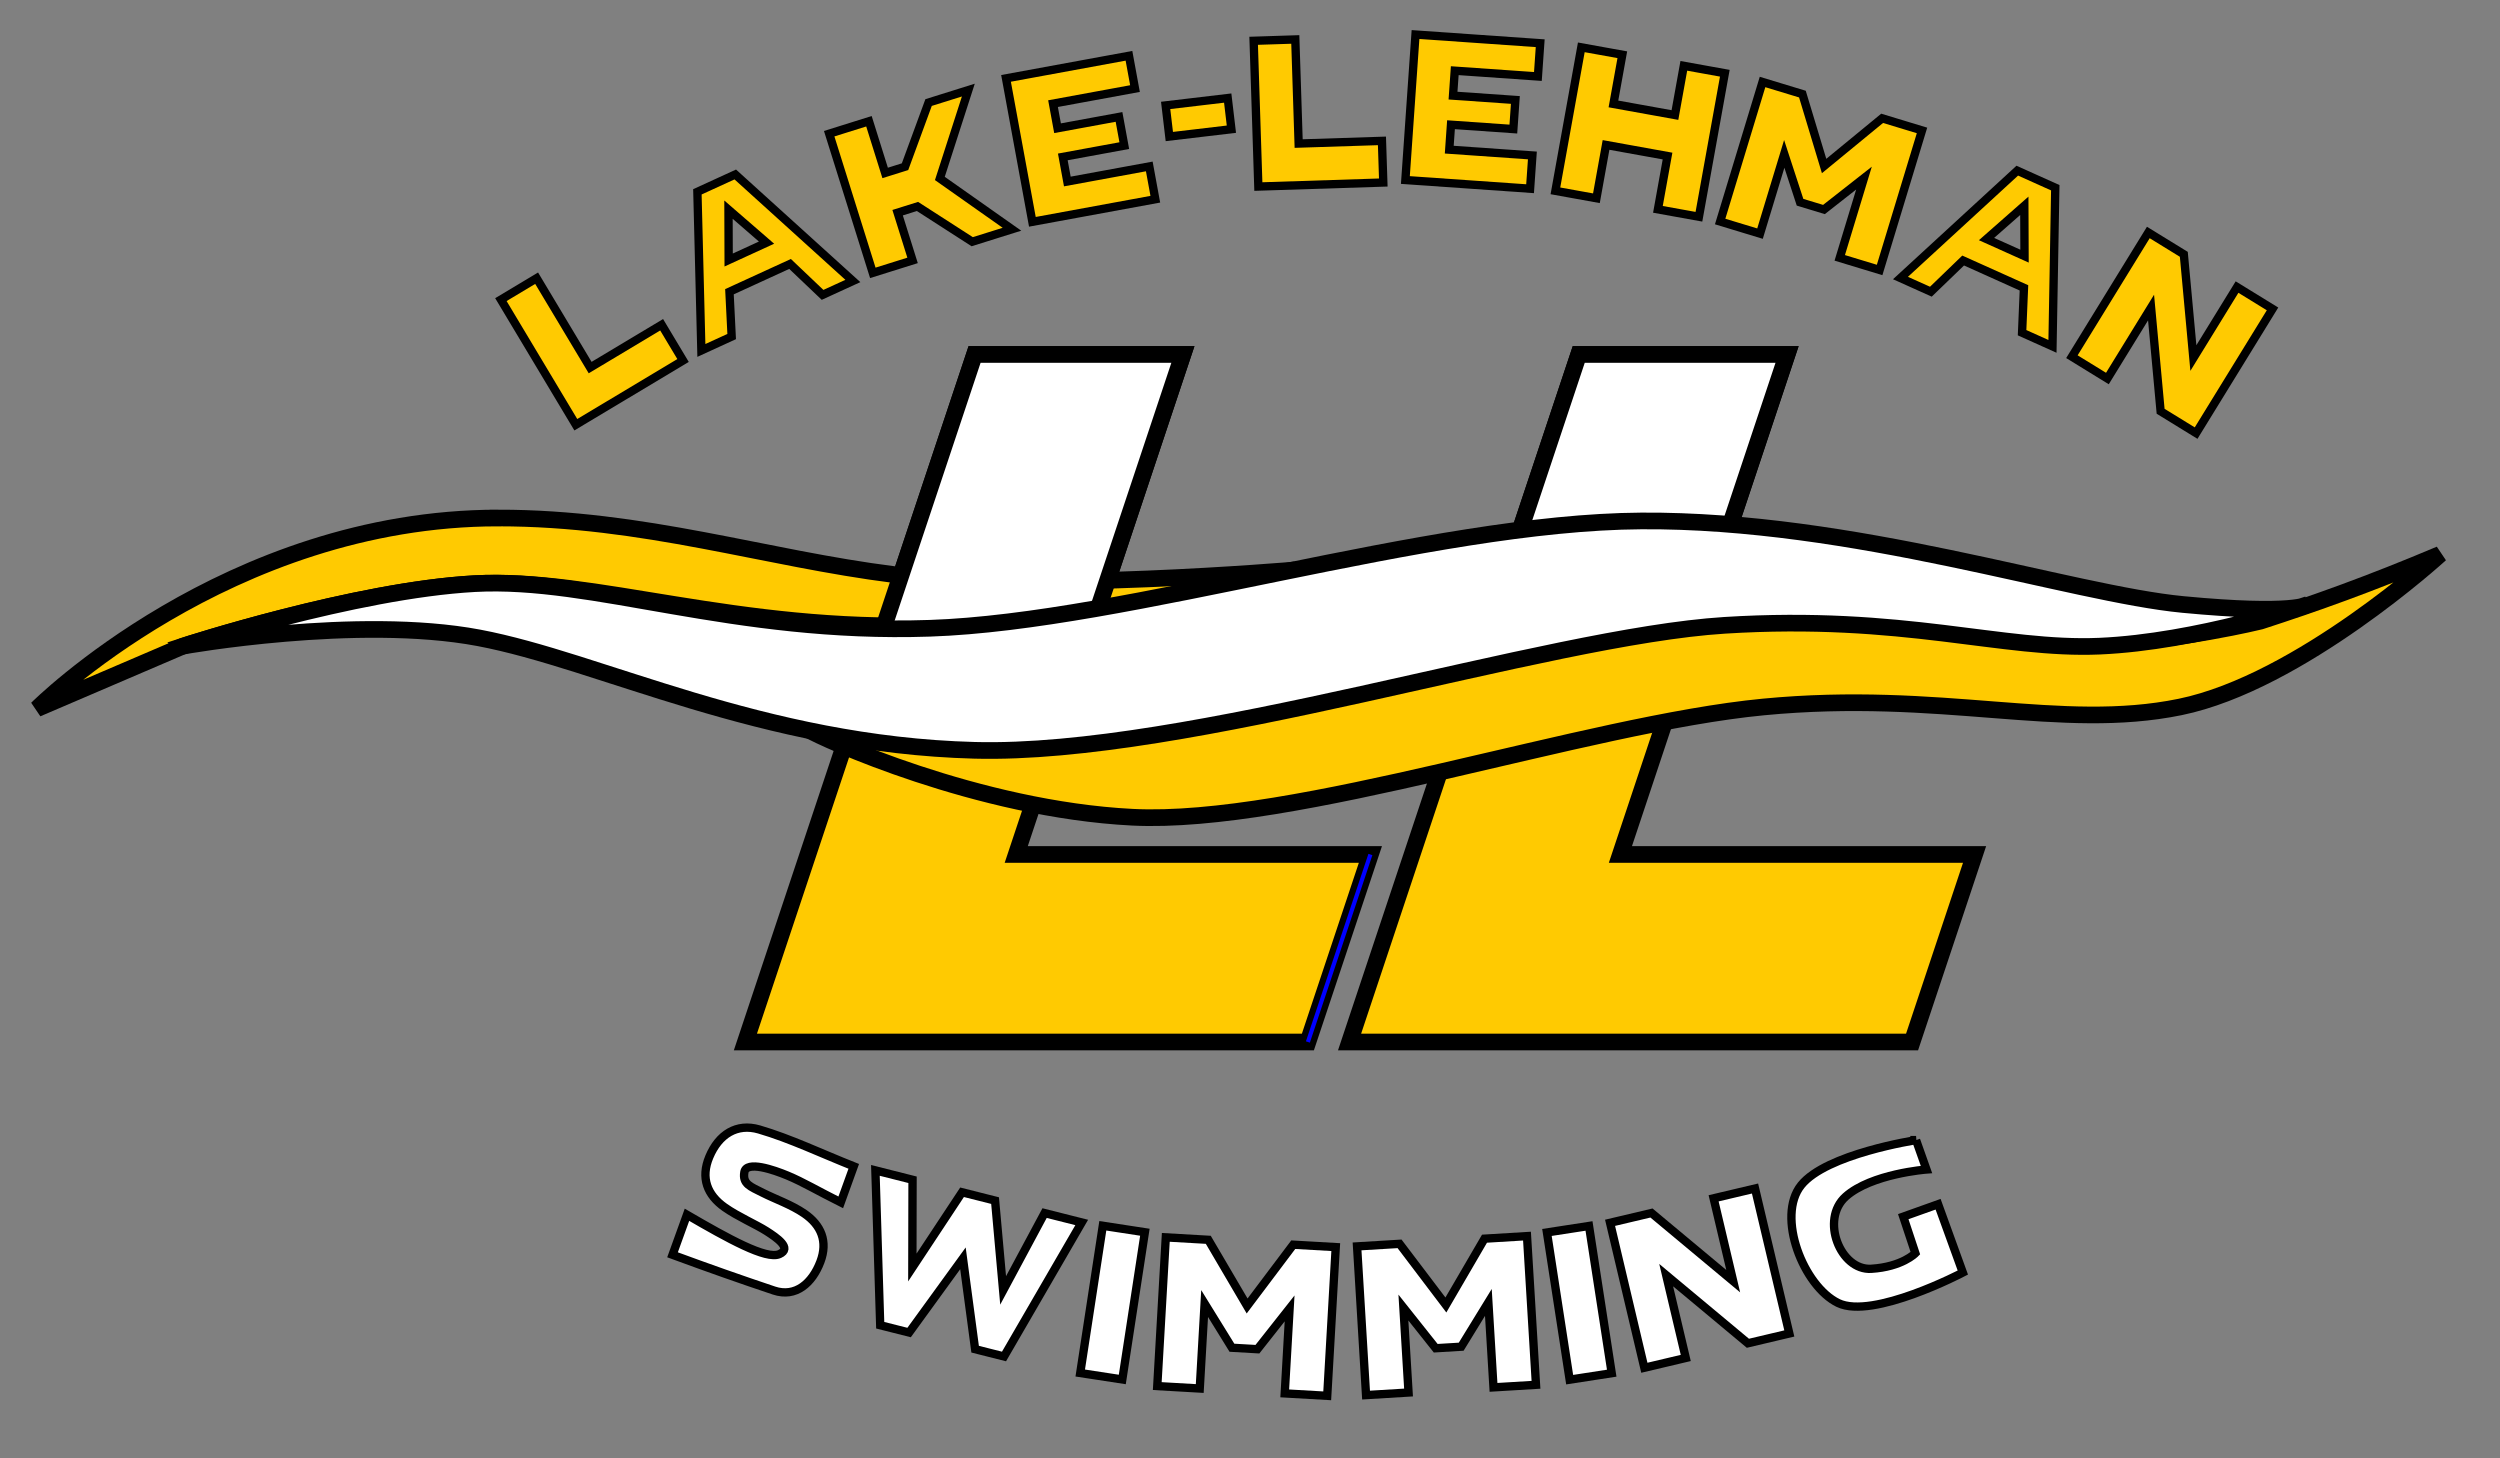 <?xml version="1.0" encoding="UTF-8" standalone="no"?>
<svg
   xmlns:dc="http://purl.org/dc/elements/1.1/"
   xmlns:cc="http://creativecommons.org/ns#"
   xmlns:rdf="http://www.w3.org/1999/02/22-rdf-syntax-ns#"
   xmlns:svg="http://www.w3.org/2000/svg"
   xmlns="http://www.w3.org/2000/svg"
   xmlns:sodipodi="http://sodipodi.sourceforge.net/DTD/sodipodi-0.dtd"
   xmlns:inkscape="http://www.inkscape.org/namespaces/inkscape"
   version="1.1"
   id="Layer_1"
   x="0px"
   y="0px"
   width="600"
   viewBox="0 0 600 350"
   enable-background="new 0 0 749 518"
   xml:space="preserve"
   sodipodi:docname="ll-swim.svg"
   inkscape:version="1.0.2-2 (e86c870879, 2021-01-15)"
   height="350"><rect x="0" y="0" width="600" height="350" fill="#808080" stroke="none"/><defs
   id="defs461" /><sodipodi:namedview
   pagecolor="#ffffff"
   bordercolor="#666666"
   borderopacity="1"
   objecttolerance="10"
   gridtolerance="10"
   guidetolerance="10"
   inkscape:pageopacity="0"
   inkscape:pageshadow="2"
   inkscape:window-width="1584"
   inkscape:window-height="760"
   id="namedview459"
   showgrid="false"
   inkscape:zoom="0.77809047"
   inkscape:cx="396.45257"
   inkscape:cy="284.75555"
   inkscape:window-x="2799"
   inkscape:window-y="861"
   inkscape:window-maximized="0"
   inkscape:current-layer="Layer_1"
   inkscape:document-rotation="0"><inkscape:grid
     type="xygrid"
     id="grid1740" /></sodipodi:namedview>




































































































































































































































<path
   style="fill:#ffca01;fill-opacity:1;stroke:#000000;stroke-width:2;stroke-linecap:butt;stroke-linejoin:miter;stroke-miterlimit:4;stroke-dasharray:none;stroke-opacity:1"
   d="m 138.196,101.935 -17.983,-30.027 8.579,-5.138 12.845,21.448 17.158,-10.276 5.138,8.579 z"
   id="path1157-0-7" /><path
   id="path1179-4-4"
   style="fill:#ffca01;fill-opacity:1;stroke:#000000;stroke-width:2;stroke-linecap:butt;stroke-linejoin:miter;stroke-miterlimit:4;stroke-dasharray:none;stroke-opacity:1"
   d="m 167.374,46.04 0.954,38.067 7.272,-3.334 -0.532,-10.757 14.544,-6.669 7.804,7.423 7.272,-3.334 -28.223,-25.563 z m 7.463,4.279 9.13,7.915 -9.09,4.168 z" /><path
   style="fill:#ffca01;fill-opacity:1;stroke:#000000;stroke-width:2;stroke-linecap:butt;stroke-linejoin:miter;stroke-miterlimit:4;stroke-dasharray:none;stroke-opacity:1"
   d="m 209.475,65.486 -10.47,-33.397 9.542,-2.991 3.889,12.405 4.771,-1.496 5.653,-15.396 9.542,-2.992 -6.835,21.206 17.305,12.191 -9.542,2.991 -13.132,-8.459 -4.771,1.496 3.59,11.45 z"
   id="path1257-3-5"
   sodipodi:nodetypes="cccccccccccccc" /><path
   style="fill:#ffca01;fill-opacity:1;stroke:#000000;stroke-width:2;stroke-linecap:butt;stroke-linejoin:miter;stroke-miterlimit:4;stroke-dasharray:none;stroke-opacity:1"
   d="m 247.77,53.235 -6.324,-34.424 29.506,-5.421 1.446,7.868 -19.671,3.614 1.084,5.901 14.753,-2.71 1.265,6.885 -14.753,2.71 1.084,5.901 19.671,-3.614 1.446,7.868 z"
   id="path1279-5-9"
   sodipodi:nodetypes="ccccccccccccc" /><path
   style="fill:#ffca01;fill-opacity:1;stroke:#000000;stroke-width:2;stroke-linecap:butt;stroke-linejoin:miter;stroke-miterlimit:4;stroke-dasharray:none;stroke-opacity:1"
   d="m 302.004,44.773 -1.129,-34.982 9.995,-0.323 0.806,24.987 19.99,-0.645 0.323,9.995 z"
   id="path1157-9-4-6" /><path
   style="fill:#ffca01;fill-opacity:1;stroke:#000000;stroke-width:2;stroke-linecap:butt;stroke-linejoin:miter;stroke-miterlimit:4;stroke-dasharray:none;stroke-opacity:1"
   d="m 337.291,43.204 2.432,-34.915 29.927,2.085 -0.556,7.981 -19.952,-1.39 -0.417,5.986 14.964,1.042 -0.486,6.983 -14.964,-1.042 -0.417,5.985 19.952,1.39 -0.556,7.981 z"
   id="path1279-9-4-5"
   sodipodi:nodetypes="ccccccccccccc" /><path
   style="fill:#ffca01;fill-opacity:1;stroke:#000000;stroke-width:2;stroke-linecap:butt;stroke-linejoin:miter;stroke-miterlimit:4;stroke-dasharray:none;stroke-opacity:1"
   d="m 373.298,45.804 6.216,-34.444 9.841,1.776 -2.131,11.809 14.761,2.664 2.131,-11.809 9.841,1.776 -6.216,34.444 -9.841,-1.776 2.309,-12.793 -14.761,-2.664 -2.309,12.793 z"
   id="path1341-9-3"
   sodipodi:nodetypes="ccccccccccccc" /><path
   style="fill:#ffca01;fill-opacity:1;stroke:#000000;stroke-width:2;stroke-linecap:butt;stroke-linejoin:miter;stroke-miterlimit:4;stroke-dasharray:none;stroke-opacity:1"
   d="m 412.836,53.165 10.174,-33.489 9.568,2.907 5.208,17.259 13.928,-11.446 9.568,2.907 -10.174,33.489 -9.568,-2.907 5.814,-19.136 -9.604,7.533 -5.741,-1.744 -3.791,-11.603 -5.814,19.136 z"
   id="path1363-7-0"
   sodipodi:nodetypes="cccccccccccccc" /><path
   id="path1179-2-8-7"
   style="fill:#ffca01;fill-opacity:1;stroke:#000000;stroke-width:2;stroke-linecap:butt;stroke-linejoin:miter;stroke-miterlimit:4;stroke-dasharray:none;stroke-opacity:1"
   d="m 484.147,40.956 -28.034,25.77 7.296,3.281 7.749,-7.48 14.593,6.561 -0.453,10.761 7.296,3.281 0.672,-38.073 z m 1.69,8.435 0.049,12.083 -9.12,-4.101 z" /><path
   style="fill:#ffca01;fill-opacity:1;stroke:#000000;stroke-width:2;stroke-linecap:butt;stroke-linejoin:miter;stroke-miterlimit:4;stroke-dasharray:none;stroke-opacity:1"
   d="m 497.257,85.606 18.341,-29.81 8.517,5.24 2.295,24.894 10.48,-17.034 8.517,5.24 -18.341,29.81 -8.517,-5.24 -2.295,-24.894 -10.48,17.034 z"
   id="path1415-8-2" /><path
   style="fill:#ffca01;fill-opacity:1;stroke:#000000;stroke-width:2;stroke-linecap:butt;stroke-linejoin:miter;stroke-miterlimit:4;stroke-dasharray:none;stroke-opacity:1"
   d="m 280.639,32.768 -0.884,-7.469 14.896,-1.763 0.884,7.469 z"
   id="path1457-9-8"
   sodipodi:nodetypes="ccccc" /><path
   fill="#eceaea"
   opacity="1"
   stroke="none"
   d="m 178.642,281.332 c -0.462,2.857 1.453,3.437 4.421,4.943 2.969,1.506 6.829,2.825 9.959,4.969 4.045,2.771 5.727,6.678 3.872,11.573 -1.951,5.148 -5.935,8.656 -11.139,6.913 -8.014,-2.685 -15.599,-5.355 -24.348,-8.578 l 3.466,-9.608 c 9.876,5.735 19.03,10.838 22.179,9.445 3.149,-1.393 -0.655,-3.963 -3.109,-5.532 -2.454,-1.569 -6.894,-3.493 -10.017,-5.696 -4.191,-2.956 -5.818,-7.035 -3.687,-12.12 2.259,-5.39 6.575,-8.139 11.951,-6.571 7.441,2.169 15.078,5.828 22.71,8.855 l -3.12,8.647 c -5.365,-2.68 -9.089,-4.906 -12.794,-6.443 -3.278,-1.36 -9.882,-3.654 -10.344,-0.798 z"
   id="path28-8-7-0"
   style="fill:#ffffff;stroke:#000000;stroke-width:2;stroke-miterlimit:4;stroke-dasharray:none;stroke-opacity:1;fill-opacity:1"
   sodipodi:nodetypes="zzssscczzsssccsz" /><path
   style="fill:#ffffff;stroke:#000000;stroke-width:2;stroke-linecap:butt;stroke-linejoin:miter;stroke-miterlimit:4;stroke-dasharray:none;stroke-opacity:1;fill-opacity:1"
   d="m 277.743,332.659 2.048,-35.691 10.197,0.585 9.32,15.881 11.075,-14.711 10.197,0.585 -2.048,35.691 -10.197,-0.585 1.17,-20.395 -7.723,9.788 -6.119,-0.351 -6.553,-10.607 -1.17,20.395 z"
   id="path1363-76-7-7"
   sodipodi:nodetypes="cccccccccccccc" /><path
   style="fill:#ffffff;stroke:#000000;stroke-width:2;stroke-linecap:butt;stroke-linejoin:miter;stroke-miterlimit:4;stroke-dasharray:none;stroke-opacity:1;fill-opacity:1"
   d="m 210.095,280.893 1.157,37.163 6.933,1.749 12.921,-17.808 2.925,21.807 6.933,1.749 18.651,-32.164 -8.913,-2.249 -9.95,18.558 -1.934,-21.557 -7.923,-1.999 -11.931,18.058 0.047,-21.057 z"
   id="path2376-1-0"
   sodipodi:nodetypes="cccccccccccccc" /><path
   style="fill:#ffffff;stroke:#000000;stroke-width:2;stroke-linecap:butt;stroke-linejoin:miter;stroke-miterlimit:4;stroke-dasharray:none;stroke-opacity:1;fill-opacity:1"
   d="m 259.255,329.525 5.419,-35.337 10.096,1.548 -5.419,35.337 z"
   id="path2378-76-9" /><path
   style="fill:#ffffff;stroke:#000000;stroke-width:2;stroke-linecap:butt;stroke-linejoin:miter;stroke-miterlimit:4;stroke-dasharray:none;stroke-opacity:1;fill-opacity:1"
   d="m 327.854,334.822 -2.16,-35.685 10.196,-0.617 11.121,14.676 9.27,-15.911 10.196,-0.617 2.16,35.685 -10.196,0.617 -1.234,-20.391 -6.52,10.628 -6.117,0.37 -7.754,-9.764 1.234,20.391 z"
   id="path1363-76-8-5-3"
   sodipodi:nodetypes="cccccccccccccc" /><path
   style="fill:#ffffff;stroke:#000000;stroke-width:2;stroke-linecap:butt;stroke-linejoin:miter;stroke-miterlimit:4;stroke-dasharray:none;stroke-opacity:1;fill-opacity:1"
   d="m 376.717,331.12 -5.451,-35.332 10.095,-1.557 5.451,35.332 z"
   id="path2378-7-8-3" /><path
   style="fill:#ffffff;stroke:#000000;stroke-width:2;stroke-linecap:butt;stroke-linejoin:miter;stroke-miterlimit:4;stroke-dasharray:none;stroke-opacity:1;fill-opacity:1"
   d="m 394.643,328.263 -8.229,-34.79 9.94,-2.351 19.613,16.353 -4.702,-19.88 9.94,-2.351 8.229,34.79 -9.94,2.351 -19.613,-16.353 4.702,19.88 z"
   id="path1415-80-9-6" /><path
   fill="#eceaea"
   opacity="1"
   stroke="none"
   d="m 459.855,273.63 2.5,7.051 c 0,0 -13.213,0.999 -19.383,6.493 -6.17,5.494 -1.301,17.791 6.122,17.337 7.422,-0.454 10.595,-3.741 10.595,-3.741 l -2.909,-8.77 8.363,-2.987 5.936,16.401 c 0,0 -21.585,11.334 -29.915,7.313 -8.33,-4.021 -14.904,-20.735 -8.899,-28.271 6.005,-7.536 27.591,-10.826 27.591,-10.826 z"
   id="path30-8-6-9"
   style="fill:#ffffff;stroke:#000000;stroke-width:2;stroke-miterlimit:4;stroke-dasharray:none;stroke-opacity:1;fill-opacity:1"
   sodipodi:nodetypes="cczzcccczzc" /><path
   style="fill:#ffca01;fill-opacity:1;stroke:#000000;stroke-width:4;stroke-linecap:butt;stroke-linejoin:miter;stroke-miterlimit:4;stroke-dasharray:none;stroke-opacity:1"
   d="m 233.896,85.077 -55,165 h 135 l 15,-45 h -85 l 40,-120 z"
   id="path1742-5-8"
   sodipodi:nodetypes="ccccccc" /><path
   style="fill:#ffca01;fill-opacity:1;stroke:#0000ff;stroke-width:1px;stroke-linecap:butt;stroke-linejoin:miter;stroke-opacity:1"
   d="m 313.896,250.077 15,-45"
   id="path1766-6-7" /><path
   style="fill:#ffca01;fill-opacity:1;stroke:#000000;stroke-width:4;stroke-linecap:butt;stroke-linejoin:miter;stroke-miterlimit:4;stroke-dasharray:none;stroke-opacity:1"
   d="m 378.896,85.077 -55,165 h 135 l 15,-45 h -85 l 40,-120 z"
   id="path1742-4-4-6"
   sodipodi:nodetypes="ccccccc" /><path
   id="path1790-7-3-1"
   style="fill:#ffca01;fill-opacity:1;stroke:#000000;stroke-width:4;stroke-linecap:butt;stroke-linejoin:miter;stroke-miterlimit:4;stroke-dasharray:none;stroke-opacity:1"
   d="m 585.609,133.046 c -16.963,7.156 -29.945,11.768 -43.088,16.031 0,0 -19.057,4.723 -39.287,5.594 -23.467,1.011 -46.995,-7.702 -90,-5 -43.005,2.702 -128.84,31.354 -180,30 -14.039,-0.372 -27.116,-2.145 -39.338,-4.594 3.402,2.123 40.813,19.191 77.873,21.058 39.054,1.968 108.681,-22.362 151.464,-26.464 42.783,-4.102 71.24,5.903 100,0 28.76,-5.903 62.375,-36.625 62.375,-36.625 z"
   sodipodi:nodetypes="ccssscsssc" /><path
   id="path1844-8-3-0"
   style="fill:#ffca01;fill-opacity:1;stroke:#000000;stroke-width:4;stroke-linecap:butt;stroke-linejoin:miter;stroke-miterlimit:4;stroke-dasharray:none;stroke-opacity:1"
   d="m 119.603,124.32 c -65,0 -110.707,45.757 -110.707,45.757 l 35,-15 c 0,0 41.232,-13.424 70,-15 28.768,-1.576 62.596,11.601 110,10 20.829,-0.703 33.627,1.275 60,-5.05 l 26.856,-8.232 c 0,0 -62.207,5.361 -96.149,1.111 -30.881,-3.867 -60,-13.586 -95,-13.586 z"
   sodipodi:nodetypes="sccssccss" /><path
   style="fill:#ffffff;fill-opacity:1;stroke:#000000;stroke-width:4;stroke-linecap:butt;stroke-linejoin:miter;stroke-miterlimit:4;stroke-dasharray:none;stroke-opacity:1"
   d="m 408.896,145.077 h -50 l 20,-60 h 50 z"
   id="path1872-4-8" /><path
   style="fill:#ffffff;fill-opacity:1;stroke:#000000;stroke-width:4;stroke-linecap:butt;stroke-linejoin:miter;stroke-miterlimit:4;stroke-dasharray:none;stroke-opacity:1"
   d="m 258.896,160.077 h -50 l 25,-75 h 50 z"
   id="path1872-9-4-9"
   sodipodi:nodetypes="ccccc" /><path
   style="fill:#ffffff;fill-opacity:1;stroke:#000000;stroke-width:4;stroke-linecap:butt;stroke-linejoin:miter;stroke-miterlimit:4;stroke-dasharray:none;stroke-opacity:1"
   d="m 43.896,155.077 c 0,0 41.232,-13.424 70,-15 28.768,-1.576 61.889,12.308 109.293,10.707 47.404,-1.601 119.717,-25.424 170.707,-25.757 50.99,-0.333 103.058,17.483 130,20.05 26.942,2.567 30,0 30,0 0,0 -26.533,8.989 -50,10 -23.467,1.011 -46.995,-7.702 -90,-5 -43.005,2.702 -128.84,31.354 -180,30 -51.16,-1.354 -89.864,-21.509 -119,-27 -29.136,-5.491 -71,2 -71,2 z"
   id="path1788-5-1"
   sodipodi:nodetypes="czzzzczzzzc" /></svg>
